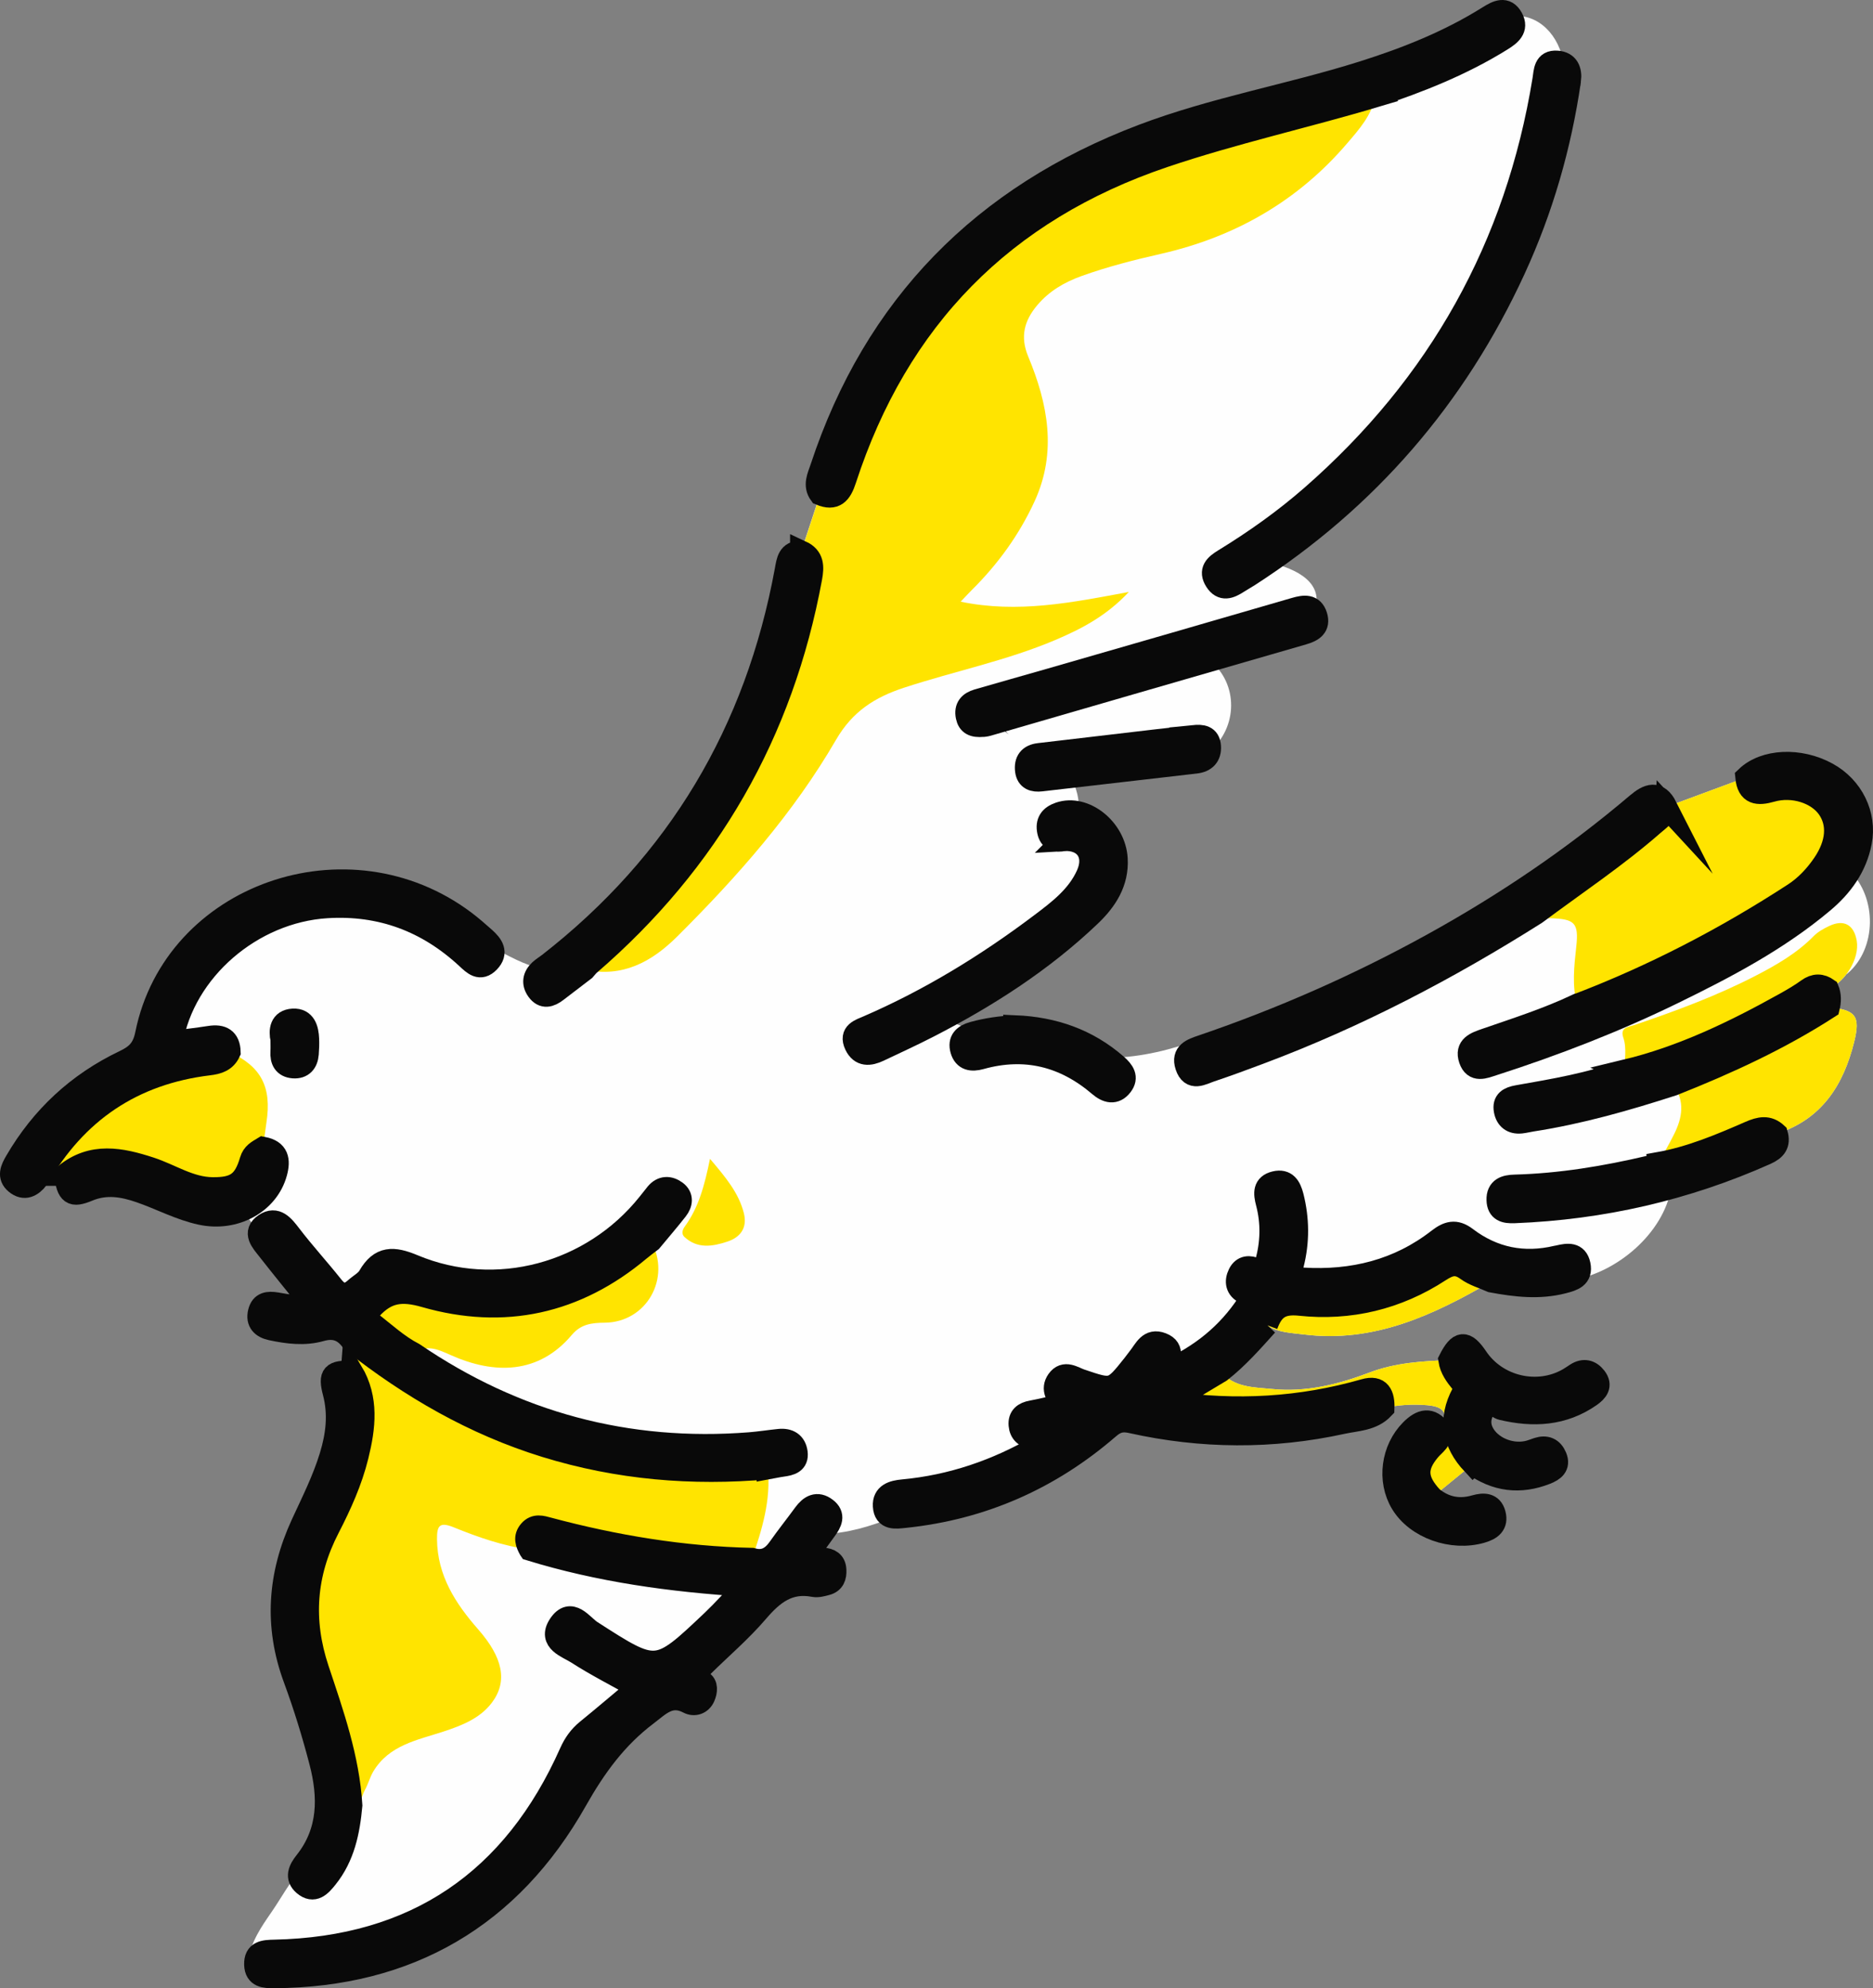 <svg viewBox="0 0 503.95 534.84" xmlns="http://www.w3.org/2000/svg" id="b"><rect x="0" y="0" width="503.95" height="534.84" fill="#808080" stroke="none"/><defs><style>.d{fill:#ffe400;}.e{fill:#fefefe;}.f{fill:#090909;stroke:#090909;stroke-miterlimit:10;stroke-width:6px;}</style></defs><g id="c"><g><path d="M492.01,271c7.31,.6,8.59,2.36,6.88,9.25-2.89,11.68-8.74,20.85-20.86,24.75,.8,2.72-.28,4.19-2.86,5.35-8.35,3.73-16.86,6.78-25.51,9.18-2.04,12.29-14.74,22.93-26.67,24.81-.12,.02-.24,.02-.36,.02-.64,.25-1.35,.44-2.07,.63-6.46,1.67-12.85,.9-19.25-.29-15.62,9.08-31.68,16.64-50.52,14.28-3.4-.43-6.96-.46-9.97-2.52-3.93,4.37-7.81,8.79-12.46,12.44,3.66,4.42,9.02,4.27,13.92,4.76,9.08,.92,17.82-1.24,26.25-4.45,6.95-2.65,14.17-3.04,21.45-3.34,2.56-5.07,4.3-5.22,7.38-.65,5.36,7.97,16.3,10.53,24.61,5.76,.72-.41,1.4-.89,2.09-1.34,2.04-1.32,3.85-.86,5.24,.95,1.67,2.18,.35,3.71-1.42,4.95-7.34,5.11-15.34,5.51-23.78,3.51-1.47-.35-3.23-2.76-4.71-.24-1.19,2.03-1.63,4.24-.42,6.61,1.94,3.81,7.16,6.2,11.92,5.2,.97-.2,1.9-.59,2.84-.9,2.27-.73,3.92,0,4.84,2.17,1.08,2.56-.63,3.69-2.57,4.47-7.01,2.78-13.61,1.97-19.72-2.51-3.67,3-7.33,5.99-11,8.99,3.46,2.84,7.33,3.56,11.61,2.33,2.27-.65,4.5-.67,5.23,2.1,.76,2.85-.93,4.11-3.57,4.87-7.87,2.25-17.45-1.12-21.44-7.74-3.69-6.12-2.59-14.51,2.56-19.68,2.66-2.67,5.27-3.47,7.82,.11,2.29-4.46,1.38-6.4-3.48-6.82-3.96-.34-7.94-.09-11.84,.8-2.98,3.18-7.2,3.14-10.98,3.97-18.94,4.15-37.93,4.01-56.83-.21-2.68-.6-4.23-.04-6.13,1.61-15.75,13.62-33.96,21.67-54.72,23.85-1.09,.11-2.25,.27-3.23,.13-6.13,2.49-12.28,4.32-19.01,4.53-1.44,1.99-2.87,3.99-4.28,5.96,1.52,1.64,3.03,.58,4.42,.69,1.82,.14,3.18,.83,3.29,2.98,.1,1.87-.42,3.33-2.35,3.85-1.11,.3-2.35,.65-3.43,.45-6.74-1.29-10.98,2.08-15.12,6.92-4.52,5.29-9.89,9.84-14.85,14.75-1.24,1.23-3.7,2.37-.16,4.08,1.48,.72,1.22,2.69,.61,4.09-.79,1.83-2.64,2.4-4.2,1.58-4.94-2.58-7.77,.63-11.25,3.26-8.21,6.22-13.85,13.98-18.98,23.06-17.68,31.28-45.04,47.29-81.27,47.5-1.65,0-3.29-.02-4.23-1.02-1.48-.23-2.95-1.54-2.68-3.45,.7-4.95,3.46-8.97,6.25-13,2.56-3.7,4.67-7.73,7.65-11.11,.29-.81,.84-1.62,1.46-2.41,6.53-8.22,6.47-17.55,4-27.01-1.96-7.52-4.26-14.99-6.95-22.28-5.26-14.22-4.24-27.95,2.02-41.56,2.77-6.01,5.77-11.94,7.71-18.32,1.73-5.67,2.4-11.29,.86-17.15-1.26-4.81-.36-5.68,4.88-5.53,.02-2.73,.03-5.46,.05-8.19-2.12-2.97-4.68-4.04-8.45-2.97-4.36,1.24-8.91,.67-13.32-.28-2.41-.52-3.92-1.9-3.26-4.6,.62-2.53,2.46-2.68,4.67-2.33,3.03,.49,6.09,1.3,9.54,.23-4.09-5.08-8.03-9.89-11.86-14.79-1.15-1.46-2.72-3.17-2.32-4.82-1.66-1.8-3.17-3.72-4.23-5.86-3.39,1.51-7.38,1.98-11.42,1.11-5.71-1.23-10.85-4.03-16.31-5.92-4.67-1.62-9.24-2.4-14.05-.4-4.41,1.84-5.49,.99-6.16-4.2-2.46,.34-4.92,.67-7.38,1.01-1.63,2.04-3.6,3.18-5.92,1.26-2.14-1.77-1.16-3.85-.01-5.81,6.96-11.97,16.69-21.01,29.16-26.96,3.34-1.59,5.13-3.25,5.95-7.33,7.62-37.56,54.28-53.92,85.71-30.25,1.85,1.4,3.61,2.93,5.34,4.48,.87,.78,1.65,1.61,2.05,2.5,4.34,2.16,8.6,4.75,13.36,5.68,.6-.47,1.24-.87,1.84-1.34,34.8-27.1,55.81-62.53,63.76-105.8,.48-2.61,.7-5.05,4.15-5.06,1.7-5.15,3.4-10.3,5.1-15.44-1.77-2.43-.47-4.8,.28-7.08,14.41-43.67,43.61-73.17,86.34-89.41,19.23-7.31,39.61-10.82,59.2-16.98,11.89-3.74,23.41-8.31,34.01-14.97,2.13-1.34,4.34-2.51,5.98-.17,7.64-.86,13.15,5.41,14.24,12.79,1.47,.81,1.89,2.49,1.64,4.54-2.57,17.65-7.46,34.62-14.93,50.84-14.92,32.41-36.92,58.67-66.04,78.77,7.8,1.78,15.08,5.67,12.25,13.31,.18,.3,.35,.64,.48,1.06,.91,2.88-.91,4.06-3.53,4.81-8.35,2.4-16.69,4.82-25.04,7.24,7.68,6.26,7.59,17.99-.14,24.48-.35,1.71-1.65,2.69-3.69,2.93-.62,.07-1.24,.14-1.87,.22-.21,.05-.41,.07-.6,.07-10.4,1.21-20.8,2.4-31.21,3.6,1.66,2.98,2.61,6.43,2.05,9.57,5.19,1.18,9.96,6.35,10.32,12.46,.37,6.37-2.82,11.2-7.13,15.31-11.93,11.38-25.54,20.36-40.01,28.07,3.18,.51,6,1.69,8.63,3.41,3.68-1.01,7.4-1.53,11.27-1.7,9.21,.39,17.59,2.98,24.9,8.52,.15-.03,.3-.05,.47-.05,8.61-.15,16.81-2.22,24.84-5.22,1.36-.51,2.4,.08,2.94,1.03,20.46-7.15,40.21-15.93,59.19-26.41,19.51-10.77,37.9-23.21,54.9-37.64,3.03-2.58,5.67-3.65,7.91,.76,7.19-2.67,14.38-5.34,21.58-8,4.87-4.68,14.3-5.12,21.77-1.01,6.77,3.73,10.38,11.13,8.98,18.43-.54,2.85-1.55,5.43-2.91,7.79,7.29,7.2,7.28,20.79-.61,27.56-.11,.09-.22,.16-.33,.23-1.37,1.79-3.11,3.27-5.01,4.04,.66,1.6,.62,3.24,.22,4.89Z" class="e"></path><path d="M494.39,238.89c-1.18,1.33-2.47,2.58-3.86,3.75-12.15,10.22-26.12,17.55-40.29,24.47-15.66,7.65-31.88,13.93-48.47,19.27-2.42,.78-5.12,2-6.27-1.39-1.19-3.51,1.58-4.44,4.26-5.37,8.28-2.86,16.63-5.53,24.57-9.28-1.39-5.2-.8-10.37-.22-15.65,.73-6.52-.48-7.47-6.97-7.68-1.42-.05-3.06,.5-3.96-1.23-23.58,14.89-48.17,27.78-74.32,37.57-4.34,1.63-8.69,3.24-13.09,4.71-2.36,.79-5.29,2.73-6.6-1.27-.01-.04-.02-.08-.03-.12-5.4,1.66-10.92,2.82-16.56,3.27,.01,.64-.21,1.33-.78,2.07-1.82,2.37-3.98,1.77-6.02,.02-9.36-8-19.97-10.66-31.92-7.32-2.41,.67-4.43,.38-5.19-2.23-.02-.07-.02-.14-.04-.21-3.4-2.12-7.1-2.72-11.24-2.58-2.48,.09-4.78,.69-7.12,1.17-1.26,.59-2.52,1.18-3.77,1.78-2.51,1.19-4.94,1.43-6.33-1.54-1.53-3.26,1.27-4.01,3.31-4.89,16.69-7.22,32.08-16.65,46.57-27.57,4.9-3.69,9.87-7.45,12.49-13.29,2.44-5.44-.51-9.74-6.38-9.38-2.02,.51-3.64-.03-4.11-2.29-.16-.78-.15-1.46-.01-2.06,.01-.07,.03-.14,.05-.21,.02-.08,.05-.16,.08-.24,.03-.08,.07-.16,.11-.24,.27-.57,.71-1.05,1.32-1.44,2.4-2.81,.53-7.05-1.7-9.76-.58,.07-1.16,.13-1.75,.2-2.05,.24-3.74-.25-4.04-2.59-.32-2.55,.79-4.11,3.48-4.42,10.56-1.22,21.12-2.48,31.68-3.72,3.3-.39,6.6-.74,9.9-1.11,.29-.03,.58-.05,.87-.06,6.37-5.13,4.61-15.41-4.02-18.12-17.43,5.05-34.86,10.1-52.28,15.15-.63,.18-1.31,.22-1.22,.21-2.68,.26-3.95-.5-4.36-2.48-.52-2.46,.74-3.77,2.91-4.4,6.52-1.89,13.05-3.72,19.57-5.59,21.74-6.27,43.49-12.53,65.22-18.86,1.99-3.97-1.21-5.66-5.25-6.81-2.59-.73-5.27-1.15-7.96-1.37-.53,.31-1.05,.62-1.56,.95-2.12,1.37-4.25,2.3-5.98-.44-1.27-2.01-.69-3.35,.59-4.45,.32-1,1.17-1.8,2.53-1.8,.04,0,.09,0,.14,0,7.96-4.94,15.57-10.38,22.64-16.56,34.15-29.87,55.03-67.13,62.32-111.96,.02-.12,.04-.24,.05-.36,0-.05,0-.09,0-.14,.39-6.16-3.13-12.95-10.17-10.66-.22,.07-.44,.11-.64,.13-.18,.11-.35,.23-.53,.34-10.63,6.61-22.15,11.17-33.97,15.09-.92,5.11-4.32,8.88-7.47,12.57-13.27,15.57-30.19,25.26-50.05,29.8-7.28,1.66-14.49,3.48-21.53,6.01-4.63,1.67-8.72,4.06-11.92,7.86-3.47,4.12-4.65,8.44-2.42,13.79,5.28,12.69,7.8,25.66,1.74,38.89-4.12,8.99-9.83,16.89-16.85,23.85-.82,.82-1.6,1.67-3.07,3.21,15.38,3.18,29.78,.27,45.26-2.62-6.07,6.48-12.77,9.94-19.78,12.92-13.18,5.59-27.24,8.41-40.78,12.86-7.81,2.57-13.8,6.36-18.23,13.99-11.46,19.75-26.54,36.79-42.69,52.88-6.96,6.93-14.78,11.13-24.95,8.97-2.5,1.91-5.01,3.82-7.51,5.74-1.78,1.37-3.6,1.97-5.15-.19-.13-.18-.23-.35-.32-.53-5.1-1.18-9.63-3.74-14.38-6.05-1.58,.48-2.9-.84-4.27-2.11-10.63-9.87-23.12-14.6-37.7-13.7-20.15,1.25-38.47,16.96-41.77,36.33,3.51-.47,6.9-.86,10.28-1.38,3.23-.5,5.19,.52,5.29,4.04,8.53,3.9,11.4,9.42,9.92,19-.35,2.26-.6,4.53-.89,6.8,3.98,.76,4.44,3.28,3.5,6.69-.73,2.67-2.19,4.98-4.13,6.82,1.62,3.41,4.53,6.13,7.16,8.76,.33,.33,.55,.69,.68,1.05,.03,.04,.05,.07,.08,.11,3.62,4.74,7.67,9.15,11.38,13.82,1.96,2.47,3.84,2.7,6.13,.63,1.23-1.11,2.89-1.95,3.67-3.31,3.05-5.31,6.57-5.16,11.95-2.91,22.25,9.32,48.05,2.29,63.18-16.61,.73-.91,1.43-1.83,2.17-2.73,1.57-1.9,3.53-1.85,5.29-.56,1.82,1.33,1.53,3.24,.28,4.84-2.24,2.87-4.63,5.62-6.95,8.43,5.48,10.03-1.19,21.9-12.5,22-3.46,.03-6.36,.36-8.83,3.29-8.89,10.54-20.75,10.71-32.58,5.42-3.49-1.56-6.52-2.99-9.96-.38,27.33,18.61,57.46,26.73,90.44,24.14,2.64-.21,5.27-.63,7.91-.9,2.53-.26,4.31,.79,4.65,3.37,.36,2.74-1.7,3.21-3.81,3.5-1.31,.18-2.61,.47-3.92,.71,.9,8.55-1.55,16.52-4.27,24.44,3.17,.94,5.4-.31,7.22-2.9,2.2-3.13,4.59-6.11,6.84-9.2,1.59-2.17,3.48-3.28,5.88-1.44,.5,.38,.84,.77,1.06,1.17,5.24-.45,10.1-1.99,14.97-4,.83-1.43,2.71-1.87,4.65-2.05,13.1-1.21,25.23-5.38,36.57-11.95,.69-.4,1.58-.59,1.65-1.7-.95-.82-2.11-.4-3.18-.51-2.08-.22-3.42-1.36-3.6-3.46-.19-2.23,1.12-3.24,3.23-3.62,2.77-.51,5.51-1.21,8.81-1.95-2.08-1.93-3.5-4.08-1.85-6.43,1.87-2.67,4.27-.74,6.31-.06,8.46,2.85,8.45,2.91,14.08-4.17,.52-.65,1-1.33,1.51-1.98,1.6-2,2.7-5.01,6.16-3.66,3.54,1.39,1.83,4.26,.95,7.52,9.66-4.33,16.75-10.18,22.09-18.2,.92-1.38,1.01-2.19-.75-3.03-2.17-1.03-2.56-3.02-1.54-5.07,1.01-2.05,2.83-2.13,4.68-1.24,1.89,.9,2.16-.22,2.57-1.65,1.54-5.4,1.67-10.84,.26-16.24-.68-2.58-.86-4.78,2.19-5.52,2.94-.71,4.05,1.21,4.71,3.79,1.54,6.09,1.58,12.21,.06,18.23-.71,2.8-.47,3.73,2.69,3.92,13.43,.8,25.72-2.2,36.44-10.52,2.57-1.99,4.63-2.65,7.49-.48,7.29,5.55,15.51,7.2,24.45,5.06,.16-.04,.33-.05,.49-.09,1.78-.42,3.6-.73,4.7,.45,8.41-2.27,16.59-8.98,19.42-17.3-11.76,2.82-23.79,4.47-36.09,4.94-2.51,.1-4.37-.35-4.46-3.24-.1-3.14,2.05-3.78,4.61-3.84,12.31-.33,24.37-2.34,36.33-5.15,.79-.19,1.53-.59,2.29-.89,1.41-2.57,2.89-5.11,4.2-7.73,2.26-4.49,3.07-9.01-.24-13.43-12.47,4.03-25.04,7.63-38.02,9.64-.98,.15-1.95,.41-2.94,.51-2.38,.23-3.87-.97-4.28-3.21-.47-2.56,1.1-3.4,3.41-3.81,9.77-1.72,19.57-3.34,28.92-6.85-.23-2.96,.54-5.97-.46-8.91-.96-2.82,1.4-2.86,3.02-3.41,11.15-3.79,22.18-7.86,32.67-13.29,5.62-2.91,11.04-6.04,15.53-10.62,1.13-1.15,2.65-1.99,4.13-2.7,2.24-1.07,4.08-1.06,5.4-.07,.28-3.62-.8-7.35-3.14-10.16Zm-411.61,44.62c-.19,2.33-1.42,3.77-3.85,3.59-2.49-.19-3.31-1.86-3.16-4.18,.06-.99,.01-1.99,.01-3.24-.53-2.48-.26-5.16,3.07-5.35,3.19-.17,3.92,2.52,4.03,5.2,.06,1.32,0,2.66-.1,3.98Zm112.94,50.49c-4.02,1.33-8.08,2.01-11.59-1.27-.8-.75-.55-1.87,.08-2.73,3.78-5.15,5.37-11.16,6.82-18.26,4.26,5.01,7.75,9.2,9.11,14.61,.96,3.78-.76,6.44-4.42,7.65Z" class="e"></path><path d="M87.91,505.13c-1.15,1.43-2.36,2.85-3.89,2.83-2.31,2.88-4.07,6.19-6.17,9.22-1.71,2.48-3.41,4.9-4.54,7.6,.16,0,.33,0,.49-.01,37.94-.81,64.35-18.86,79.69-53.4,1.04-2.33,2.44-4.28,4.42-5.9,4.51-3.67,8.94-7.45,13.75-11.47-5.63-3.16-11.18-5.97-16.38-9.31-2.59-1.67-7.74-3.12-4.82-7.57,3.14-4.78,6.15,.13,8.6,1.71,17.6,11.31,17.57,11.42,32.53-2.76,2.95-2.8,5.66-5.85,9.2-9.53-20.46-1.28-39.61-3.98-58.23-9.7-7.12-.94-13.86-3.3-20.44-5.97-3.86-1.57-4.57-.47-4.54,3.19,.1,9.79,4.98,17.29,11.11,24.28,6.61,7.55,7.98,13.94,3.66,19.68-3.18,4.22-8.05,6.14-13.01,7.77-7.02,2.3-14.68,3.63-18.92,10.78-.92,1.55-1.36,3.38-2.25,4.96-.91,1.61-.95,4.1-3.68,4.12-.65,7.02-2,13.78-6.59,19.48Z" class="e"></path><g><path d="M370.03,25.88c-.92,5.11-4.32,8.88-7.47,12.57-13.27,15.57-30.19,25.26-50.05,29.8-7.28,1.66-14.49,3.48-21.52,6.01-4.63,1.67-8.72,4.06-11.92,7.86-3.47,4.12-4.65,8.44-2.42,13.79,5.28,12.69,7.8,25.66,1.74,38.89-4.12,8.99-9.83,16.89-16.85,23.85-.82,.82-1.6,1.67-3.07,3.21,15.38,3.18,29.78,.27,45.26-2.62-6.07,6.48-12.77,9.94-19.78,12.92-13.18,5.59-27.24,8.41-40.78,12.86-7.81,2.57-13.8,6.36-18.23,13.99-11.46,19.75-26.54,36.79-42.69,52.88-6.96,6.93-14.78,11.13-24.95,8.97,.44-.48,.83-1.02,1.32-1.45,32.07-27.64,51.93-62.27,59.6-103.92,.56-3.02,.6-5.6-2.63-7.1,1.7-5.15,3.4-10.3,5.1-15.44,3.99,1.68,5.55-.26,6.74-3.92,14.07-43.23,42.52-72.31,85.69-86.92,18.71-6.33,38.01-10.58,56.92-16.22Z" class="d"></path><path d="M94.69,369.02c.02-2.73,.03-5.46,.05-8.19,15.71,12.4,32.75,22.26,52,28.22,19.58,6.05,39.52,7.72,59.84,5.91,.9,8.55-1.55,16.52-4.27,24.44-18.61-.4-36.83-3.42-54.79-8.22-1.77-.47-3.54-1.07-5.03,.66-1.47,1.71-.85,3.36,.07,5.01-7.12-.94-13.86-3.3-20.44-5.97-3.86-1.57-4.57-.47-4.54,3.19,.1,9.79,4.98,17.29,11.11,24.28,6.61,7.55,7.98,13.94,3.66,19.68-3.18,4.22-8.05,6.14-13.01,7.77-7.02,2.3-14.68,3.63-18.92,10.78-.92,1.55-1.36,3.38-2.25,4.96-.91,1.61-.95,4.1-3.68,4.12-.77-12.73-4.98-24.65-8.95-36.57-4.4-13.2-3.5-25.72,2.88-38.06,3.19-6.18,6.07-12.55,7.75-19.36,1.9-7.7,2.83-15.35-1.49-22.65Z" class="d"></path><path d="M424.33,270.34c-1.39-5.2-.8-10.37-.22-15.65,.73-6.52-.48-7.47-6.97-7.68-1.42-.05-3.06,.5-3.96-1.23,10.65-7.92,21.72-15.28,31.72-24.05,1.5-1.31,3.27-2.36,3.41-4.64,7.19-2.67,14.38-5.34,21.58-8,.44,4.54,3.04,4.73,6.73,3.68,5.81-1.66,12.38,.5,15.26,4.66,2.87,4.13,2.47,9.49-1.19,14.91-2.16,3.2-4.81,6.04-8.02,8.13-18.41,11.97-37.8,22.06-58.35,29.88Z" class="d"></path><path d="M10.18,317.01c10.23-17.9,25.53-28.24,46.04-30.72,2.42-.29,4.45-.92,5.54-3.29,8.53,3.9,11.4,9.42,9.92,19-.35,2.26-.6,4.53-.89,6.8-1.39,.84-2.75,1.5-3.3,3.38-1.74,5.93-4.12,7.56-10.29,7.5-6.15-.06-11.18-3.59-16.76-5.42-7.86-2.57-15.65-4.18-22.87,1.74-2.46,.34-4.92,.67-7.38,1.01Z" class="d"></path><path d="M111.3,364.15c-4.31-2.22-7.82-5.53-11.61-8.45-1.86-1.43-1.3-2.07,.16-3.66,4.22-4.59,8.21-5.12,14.52-3.31,21.17,6.09,40.65,1.83,57.69-12.49,1.01-.84,2.08-1.61,3.12-2.42,5.48,10.03-1.19,21.9-12.5,22-3.46,.03-6.36,.36-8.83,3.29-8.89,10.54-20.75,10.71-32.58,5.42-3.49-1.56-6.52-2.99-9.96-.38Z" class="d"></path><path d="M446.19,312.93c1.41-2.57,2.89-5.11,4.2-7.73,2.26-4.49,3.07-9.01-.24-13.43,14.53-5.76,28.7-12.26,41.86-20.77,7.31,.6,8.59,2.36,6.88,9.25-2.89,11.68-8.74,20.85-20.86,24.75-2.28-2.14-4.56-1.62-7.2-.46-7.97,3.48-15.99,6.87-24.64,8.39Z" class="d"></path><path d="M437.23,288.05c-.23-2.96,.54-5.97-.46-8.91-.96-2.82,1.4-2.86,3.02-3.41,11.15-3.79,22.18-7.86,32.67-13.29,5.62-2.91,11.04-6.04,15.53-10.62,1.13-1.15,2.65-1.99,4.13-2.7,3.99-1.9,6.72-.38,7.46,4,.79,4.68-3.04,11.06-7.8,12.99-1.83-1.3-3.55-1.29-5.43,.07-1.87,1.36-3.88,2.54-5.9,3.67-13.74,7.66-27.83,14.5-43.24,18.19Z" class="d"></path><path d="M372.19,378.8c.13-3.53-.92-6.06-5.09-4.86-17.08,4.89-34.39,5.93-52.6,3.28,4.92-2.95,9.4-5.64,13.88-8.32,3.66,4.42,9.02,4.27,13.92,4.76,9.08,.92,17.82-1.24,26.25-4.45,6.95-2.65,14.17-3.04,21.45-3.34,.37,2.39,1.76,4.26,3.22,6.04,.83,1.01,1.05,1.58,.32,2.94-3.73,6.94-2.6,13.31,2.75,19.01-3.67,3-7.33,5.99-11,8.99-4.33-4.68-4.52-8.13-.68-12.72,1.32-1.58,3.43-2.71,2.9-5.29,2.29-4.46,1.38-6.4-3.48-6.82-3.96-.34-7.94-.09-11.84,.8Z" class="d"></path><path d="M340.84,356.46c1.54-4.14,3.55-6.08,8.89-5.51,13.42,1.44,26.21-1.61,37.62-9.07,2.71-1.77,4.6-2.28,7.34-.28,1.94,1.41,4.41,2.09,6.64,3.1-15.62,9.08-31.68,16.64-50.52,14.28-3.4-.43-6.96-.46-9.97-2.52Z" class="d"></path><path d="M191.03,311.74c4.26,5.01,7.75,9.2,9.11,14.61,.96,3.78-.76,6.44-4.42,7.65-4.02,1.33-8.08,2.01-11.59-1.27-.8-.75-.55-1.87,.08-2.73,3.78-5.15,5.37-11.16,6.82-18.26Z" class="d"></path></g><g><path d="M340.84,356.46c-3.93,4.37-7.81,8.79-12.46,12.44-4.48,2.69-8.96,5.38-13.88,8.32,18.22,2.65,35.52,1.61,52.6-3.28,4.17-1.2,5.21,1.33,5.09,4.86-2.98,3.18-7.2,3.14-10.98,3.97-18.94,4.15-37.93,4.01-56.83-.21-2.68-.6-4.23-.04-6.13,1.61-15.75,13.62-33.96,21.67-54.72,23.85-2.55,.27-5.45,.77-5.68-2.84-.21-3.22,2.39-3.97,5.08-4.21,13.1-1.21,25.23-5.38,36.57-11.95,.69-.4,1.58-.59,1.65-1.7-.95-.82-2.11-.4-3.18-.51-2.08-.22-3.42-1.36-3.6-3.46-.19-2.23,1.12-3.24,3.23-3.62,2.77-.51,5.51-1.21,8.81-1.95-2.08-1.93-3.5-4.08-1.85-6.43,1.87-2.67,4.27-.74,6.31-.06,8.46,2.85,8.45,2.91,14.08-4.17,.52-.65,1-1.33,1.51-1.98,1.6-2,2.7-5.01,6.16-3.66,3.54,1.39,1.83,4.26,.95,7.52,9.66-4.33,16.75-10.18,22.09-18.2,.92-1.38,1.01-2.19-.75-3.03-2.17-1.03-2.56-3.02-1.54-5.07,1.01-2.05,2.83-2.13,4.68-1.24,1.89,.9,2.16-.22,2.57-1.65,1.54-5.4,1.67-10.84,.26-16.24-.68-2.58-.86-4.78,2.19-5.52,2.94-.71,4.05,1.21,4.71,3.79,1.54,6.09,1.58,12.21,.06,18.23-.71,2.8-.47,3.73,2.69,3.92,13.43,.8,25.72-2.2,36.44-10.52,2.57-1.99,4.63-2.65,7.49-.48,7.29,5.55,15.51,7.2,24.45,5.06,.16-.04,.33-.05,.49-.09,2.4-.56,4.87-.93,5.55,2.27,.71,3.38-1.78,4.09-4.37,4.76-6.46,1.67-12.85,.9-19.25-.29-2.23-1.01-4.7-1.69-6.64-3.1-2.73-1.99-4.63-1.48-7.34,.28-11.41,7.45-24.2,10.51-37.62,9.07-5.33-.57-7.35,1.37-8.89,5.51Z" class="f"></path><path d="M142.57,416.84c-.92-1.66-1.54-3.31-.07-5.01,1.49-1.73,3.27-1.13,5.03-.66,17.95,4.8,36.17,7.82,54.79,8.22,3.17,.94,5.4-.31,7.22-2.9,2.2-3.13,4.59-6.11,6.84-9.2,1.59-2.17,3.48-3.28,5.88-1.44,2.34,1.78,1.29,3.75-.09,5.63-1.75,2.38-3.45,4.79-5.15,7.16,1.52,1.64,3.03,.58,4.42,.69,1.82,.14,3.18,.83,3.29,2.98,.1,1.87-.42,3.33-2.35,3.85-1.11,.3-2.35,.65-3.43,.45-6.74-1.29-10.98,2.08-15.12,6.92-4.52,5.29-9.89,9.84-14.85,14.75-1.24,1.23-3.7,2.37-.16,4.08,1.48,.72,1.22,2.69,.61,4.09-.79,1.83-2.64,2.4-4.2,1.58-4.94-2.58-7.77,.63-11.25,3.26-8.21,6.22-13.85,13.98-18.98,23.06-17.68,31.28-45.04,47.29-81.27,47.5-2.46,.01-4.92-.05-5.04-3.32-.13-3.6,2.47-3.68,5.13-3.74,37.94-.81,64.35-18.86,79.69-53.4,1.04-2.33,2.44-4.28,4.42-5.9,4.51-3.67,8.94-7.45,13.75-11.47-5.63-3.16-11.18-5.97-16.38-9.31-2.59-1.67-7.74-3.12-4.82-7.57,3.14-4.78,6.15,.13,8.6,1.71,17.6,11.31,17.57,11.42,32.53-2.76,2.95-2.8,5.66-5.85,9.2-9.53-20.46-1.28-39.61-3.98-58.23-9.7Z" class="f"></path><path d="M206.58,394.96c-20.32,1.8-40.26,.14-59.84-5.91-19.25-5.95-36.29-15.82-52-28.22-2.12-2.97-4.68-4.04-8.45-2.97-4.36,1.24-8.91,.67-13.32-.28-2.41-.52-3.92-1.9-3.26-4.6,.62-2.53,2.46-2.68,4.67-2.33,3.03,.49,6.09,1.3,9.54,.23-4.09-5.08-8.03-9.89-11.86-14.79-1.6-2.04-4.05-4.55-.78-6.74,3.03-2.03,4.94,.43,6.81,2.87,3.62,4.74,7.67,9.15,11.38,13.82,1.96,2.47,3.84,2.7,6.13,.63,1.23-1.11,2.89-1.95,3.67-3.31,3.05-5.31,6.57-5.16,11.95-2.91,22.25,9.32,48.05,2.29,63.18-16.61,.73-.91,1.43-1.83,2.17-2.73,1.57-1.9,3.53-1.85,5.29-.56,1.82,1.33,1.53,3.24,.28,4.84-2.24,2.87-4.63,5.62-6.95,8.43-1.04,.8-2.11,1.57-3.12,2.42-17.04,14.32-36.52,18.57-57.69,12.49-6.31-1.81-10.3-1.28-14.52,3.31-1.46,1.59-2.02,2.23-.16,3.66,3.8,2.92,7.31,6.23,11.61,8.45,27.33,18.61,57.46,26.73,90.44,24.14,2.64-.21,5.27-.63,7.91-.9,2.53-.26,4.31,.79,4.65,3.37,.36,2.74-1.7,3.21-3.81,3.5-1.31,.18-2.61,.47-3.92,.71Z" class="f"></path><path d="M370.03,25.88c-18.9,5.64-38.2,9.89-56.92,16.22-43.17,14.61-71.62,43.7-85.69,86.92-1.19,3.66-2.75,5.6-6.74,3.92-1.77-2.43-.47-4.8,.28-7.08,14.41-43.67,43.61-73.17,86.34-89.41,19.23-7.31,39.61-10.82,59.2-16.98,11.89-3.74,23.41-8.31,34.01-14.97,2.28-1.43,4.66-2.67,6.32,.38,1.57,2.88-.55,4.48-2.84,5.9-10.63,6.61-22.15,11.17-33.97,15.09Z" class="f"></path><path d="M10.18,317.01c-1.63,2.04-3.6,3.18-5.92,1.26-2.14-1.77-1.16-3.85-.01-5.81,6.96-11.97,16.69-21.01,29.16-26.96,3.34-1.59,5.13-3.25,5.95-7.33,7.62-37.56,54.28-53.92,85.71-30.25,1.85,1.4,3.61,2.93,5.34,4.48,2.01,1.8,3.51,3.85,1.11,6.34-2.33,2.42-4.07,.64-5.87-1.03-10.63-9.87-23.12-14.6-37.7-13.7-20.15,1.25-38.47,16.96-41.77,36.33,3.51-.47,6.9-.86,10.28-1.38,3.23-.5,5.19,.52,5.29,4.04-1.09,2.37-3.12,3-5.54,3.29-20.51,2.47-35.8,12.82-46.04,30.72Z" class="f"></path><path d="M422.38,21.66c-2.57,17.65-7.46,34.62-14.93,50.84-15.83,34.38-39.61,61.84-71.41,82.36-.97,.63-2,1.18-2.97,1.81-2.12,1.37-4.25,2.3-5.98-.44-1.71-2.72-.07-4.2,2.15-5.56,8.37-5.12,16.35-10.78,23.75-17.25,34.15-29.87,55.03-67.13,62.32-111.96,.36-2.24,.24-5.1,3.64-4.84,2.92,.22,3.78,2.32,3.44,5.03Z" class="f"></path><path d="M424.33,270.34c20.54-7.82,39.94-17.91,58.35-29.88,3.21-2.09,5.86-4.93,8.02-8.13,3.66-5.43,4.06-10.78,1.19-14.91-2.89-4.16-9.45-6.32-15.26-4.66-3.69,1.05-6.29,.86-6.73-3.68,4.87-4.68,14.3-5.12,21.77-1.01,6.77,3.73,10.38,11.13,8.98,18.43-1.28,6.7-5.08,11.9-10.13,16.14-12.15,10.22-26.12,17.55-40.29,24.47-15.66,7.65-31.88,13.93-48.47,19.27-2.42,.78-5.12,2-6.27-1.39-1.19-3.51,1.58-4.44,4.26-5.37,8.28-2.86,16.63-5.53,24.57-9.28Z" class="f"></path><path d="M448.32,217.08c-.14,2.29-1.91,3.33-3.41,4.64-10.01,8.76-21.08,16.12-31.72,24.05-23.58,14.89-48.17,27.78-74.32,37.57-4.34,1.63-8.69,3.24-13.09,4.71-2.36,.79-5.29,2.73-6.6-1.27-1.17-3.58,1.59-4.47,4.23-5.37,21.51-7.33,42.22-16.46,62.11-27.44,19.51-10.77,37.9-23.21,54.9-37.64,3.03-2.58,5.67-3.65,7.91,.76Z" class="f"></path><path d="M94.69,369.02c4.32,7.3,3.39,14.94,1.49,22.65-1.68,6.81-4.56,13.18-7.75,19.36-6.38,12.34-7.28,24.86-2.88,38.06,3.97,11.92,8.18,23.84,8.95,36.57-.65,7.02-2,13.78-6.59,19.48-1.66,2.06-3.45,4.11-6.12,1.85-2.29-1.94-1.21-4.11,.38-6.11,6.53-8.22,6.47-17.55,4-27.01-1.96-7.52-4.26-14.99-6.95-22.28-5.26-14.22-4.24-27.95,2.02-41.56,2.77-6.01,5.77-11.94,7.71-18.32,1.73-5.67,2.4-11.29,.86-17.15-1.26-4.81-.36-5.68,4.88-5.53Z" class="f"></path><path d="M215.58,148.39c3.23,1.5,3.19,4.07,2.63,7.1-7.68,41.64-27.54,76.27-59.6,103.92-.49,.42-.88,.96-1.32,1.45-2.5,1.91-5.01,3.82-7.51,5.74-1.78,1.37-3.6,1.96-5.15-.19-1.37-1.89-1.05-3.78,.65-5.35,.73-.67,1.6-1.19,2.39-1.8,34.8-27.1,55.81-62.53,63.76-105.8,.48-2.61,.7-5.05,4.15-5.06Z" class="f"></path><path d="M286.16,225.94c-2.02,.51-3.64-.03-4.11-2.29-.51-2.47,.49-4.03,3.01-4.89,6.69-2.28,14.89,4.17,15.36,12.25,.37,6.37-2.82,11.2-7.13,15.31-12.85,12.25-27.64,21.73-43.36,29.82-4.42,2.28-8.95,4.34-13.44,6.48-2.51,1.19-4.94,1.43-6.33-1.54-1.53-3.26,1.27-4.01,3.31-4.89,16.69-7.22,32.08-16.65,46.57-27.57,4.9-3.69,9.87-7.45,12.49-13.29,2.44-5.44-.51-9.74-6.38-9.38Z" class="f"></path><path d="M264.51,195.23c-2.68,.26-3.95-.5-4.36-2.48-.52-2.46,.74-3.77,2.91-4.4,6.52-1.89,13.05-3.72,19.57-5.59,21.94-6.33,43.88-12.64,65.8-19.03,2.52-.73,4.78-1.01,5.71,1.92,.91,2.88-.91,4.06-3.53,4.81-28.3,8.15-56.58,16.37-84.87,24.57-.63,.18-1.31,.22-1.22,.21Z" class="f"></path><path d="M437.23,288.05c15.41-3.69,29.5-10.53,43.24-18.19,2.02-1.13,4.03-2.31,5.9-3.67,1.88-1.36,3.6-1.37,5.43-.07,.66,1.6,.62,3.24,.22,4.89-13.17,8.51-27.33,15.01-41.86,20.77-12.47,4.03-25.04,7.63-38.02,9.64-.98,.15-1.95,.41-2.94,.51-2.38,.23-3.87-.97-4.28-3.21-.47-2.56,1.1-3.4,3.41-3.81,9.77-1.72,19.57-3.34,28.92-6.85Z" class="f"></path><path d="M396.28,393.84c-5.35-5.7-6.49-12.07-2.75-19.01,.73-1.36,.51-1.93-.32-2.94-1.46-1.78-2.86-3.65-3.22-6.04,2.56-5.07,4.3-5.22,7.38-.65,5.36,7.97,16.3,10.53,24.61,5.76,.72-.41,1.39-.89,2.09-1.34,2.04-1.32,3.85-.86,5.24,.95,1.67,2.18,.35,3.71-1.42,4.95-7.34,5.11-15.34,5.51-23.78,3.51-1.47-.35-3.23-2.76-4.71-.24-1.19,2.03-1.63,4.24-.42,6.61,1.94,3.81,7.16,6.2,11.92,5.2,.97-.2,1.9-.59,2.84-.9,2.27-.73,3.92,0,4.84,2.17,1.08,2.56-.63,3.69-2.57,4.47-7.01,2.78-13.61,1.97-19.72-2.51Z" class="f"></path><path d="M446.19,312.93c8.64-1.52,16.67-4.91,24.64-8.39,2.64-1.15,4.92-1.68,7.2,.46,.8,2.72-.28,4.19-2.86,5.35-21.58,9.63-44.16,14.79-67.75,15.71-2.51,.1-4.37-.35-4.46-3.24-.1-3.14,2.05-3.78,4.61-3.84,12.31-.33,24.37-2.34,36.33-5.15,.79-.19,1.53-.59,2.29-.89Z" class="f"></path><path d="M17.56,316c7.22-5.92,15.01-4.31,22.87-1.74,5.58,1.83,10.61,5.36,16.76,5.42,6.17,.06,8.55-1.57,10.29-7.5,.55-1.88,1.92-2.54,3.3-3.38,3.98,.76,4.44,3.28,3.5,6.69-2.23,8.13-11.1,12.99-20.2,11.03-5.71-1.23-10.85-4.03-16.31-5.92-4.67-1.62-9.24-2.4-14.05-.4-4.41,1.84-5.49,.99-6.16-4.2Z" class="f"></path><path d="M321.16,198.05c2.17-.22,4.18-.06,4.36,2.73,.17,2.59-1.25,4.03-3.79,4.32-13.86,1.61-27.72,3.2-41.58,4.8-2.05,.24-3.74-.25-4.04-2.59-.32-2.55,.79-4.11,3.48-4.42,10.56-1.22,21.12-2.48,31.68-3.72,3.3-.39,6.6-.74,9.9-1.11Z" class="f"></path><path d="M273.18,276.11c10.2,.43,19.39,3.55,27.22,10.4,1.84,1.61,3.06,3.31,1.4,5.48-1.82,2.37-3.98,1.77-6.02,.02-9.36-8-19.97-10.66-31.92-7.32-2.41,.67-4.43,.38-5.19-2.23-.75-2.59,.69-3.95,3.17-4.63,3.7-1.02,7.45-1.55,11.34-1.71Z" class="f"></path><path d="M387.51,384.82c.52,2.58-1.58,3.72-2.9,5.29-3.85,4.59-3.66,8.04,.68,12.72,3.46,2.84,7.33,3.56,11.61,2.33,2.27-.65,4.5-.67,5.23,2.1,.76,2.85-.93,4.11-3.57,4.87-7.87,2.25-17.45-1.12-21.44-7.74-3.69-6.12-2.59-14.51,2.56-19.68,2.66-2.67,5.27-3.47,7.82,.11Z" class="f"></path><path d="M75.77,279.67c-.53-2.48-.26-5.16,3.07-5.35,3.19-.17,3.92,2.52,4.03,5.2,.06,1.32,0,2.66-.1,3.98-.19,2.33-1.42,3.77-3.85,3.59-2.49-.19-3.31-1.86-3.16-4.18,.06-.99,.01-1.99,.01-3.24Z" class="f"></path></g></g></g></svg>